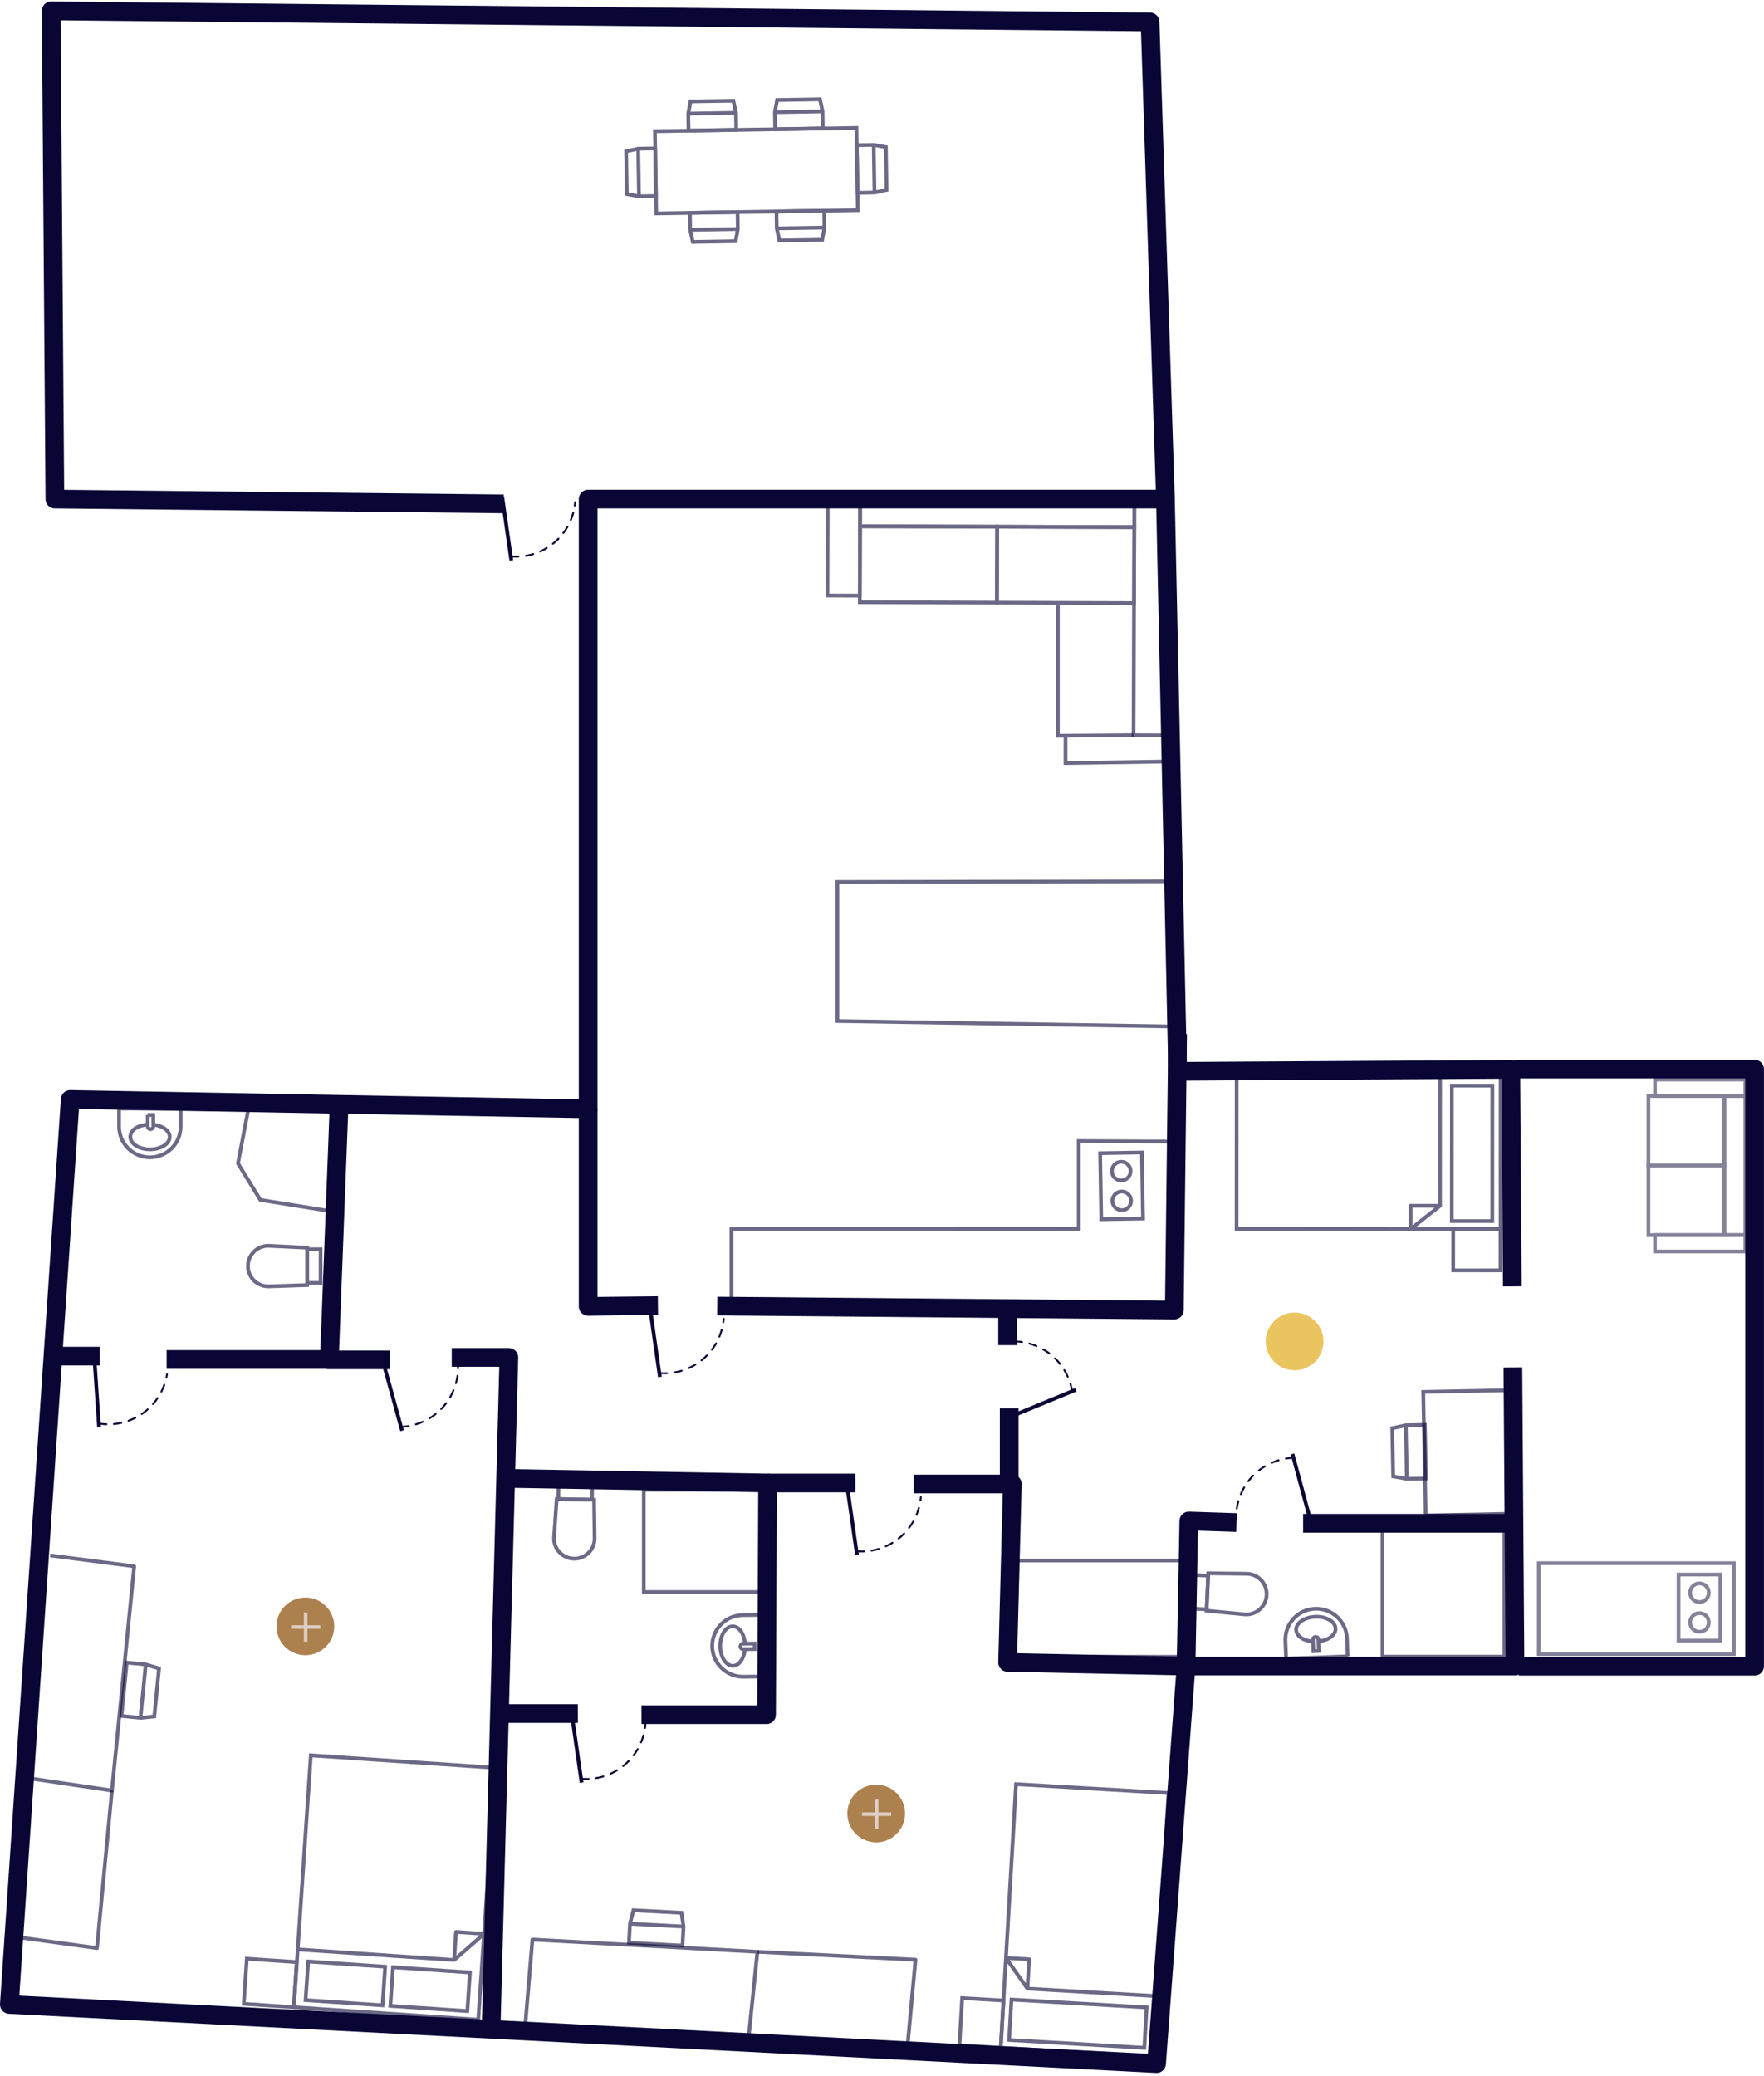 <?xml version="1.0" encoding="UTF-8"?>
<svg xmlns="http://www.w3.org/2000/svg" width="537" height="632" viewBox="0 0 537 632" fill="none">
  <g clip-path="url(#clip0_144_1813)">
    <path d="M122.123 434.351C126.919 434.144 131.436 432.042 134.683 428.505C137.929 424.969 139.638 420.288 139.434 415.492" stroke="#090534" stroke-width="0.569" stroke-linecap="round" stroke-linejoin="round" stroke-dasharray="2.28 2.28"></path>
    <path d="M117.206 416.648L122.396 435.519" stroke="#090534" stroke-width="1.138" stroke-linejoin="round"></path>
    <path d="M30.127 433.332C34.866 434.087 39.71 432.929 43.596 430.115C47.482 427.3 50.092 423.058 50.853 418.32" stroke="#090534" stroke-width="0.569" stroke-linecap="round" stroke-linejoin="round" stroke-dasharray="2.28 2.28"></path>
    <path d="M28.841 414.992L30.161 434.523" stroke="#090534" stroke-width="1.138" stroke-linejoin="round"></path>
    <path d="M176.925 541.46C181.707 541.86 186.453 540.346 190.119 537.249C193.785 534.152 196.073 529.727 196.478 524.945" stroke="#090534" stroke-width="0.569" stroke-linecap="round" stroke-linejoin="round" stroke-dasharray="2.28 2.28"></path>
    <path d="M174.284 523.273L177.05 542.645" stroke="#090534" stroke-width="1.138" stroke-linejoin="round"></path>
    <path d="M260.771 472.199C265.55 472.606 270.294 471.098 273.961 468.008C277.627 464.917 279.917 460.497 280.325 455.719" stroke="#090534" stroke-width="0.569" stroke-linecap="round" stroke-linejoin="round" stroke-dasharray="2.28 2.28"></path>
    <path d="M258.119 454.008L260.896 473.39" stroke="#090534" stroke-width="1.138" stroke-linejoin="round"></path>
    <path d="M394.106 417.112C398.958 417.112 402.892 413.178 402.892 408.326C402.892 403.473 398.958 399.539 394.106 399.539C389.253 399.539 385.319 403.473 385.319 408.326C385.319 413.178 389.253 417.112 394.106 417.112Z" fill="#EAC45F"></path>
    <path opacity="0.6" d="M222.667 395.502V374.128L328.389 374.105V347.336L357.298 347.495" stroke="#090534" stroke-width="1.138" stroke-miterlimit="10"></path>
    <path d="M354.783 151.912L350.105 6.685L15.581 3.305L16.708 151.912L153.297 153.369" stroke="#090534" stroke-width="5.691" stroke-linejoin="round"></path>
    <g opacity="0.6">
      <path d="M199.773 64.973L261.134 63.977L260.728 38.952L199.367 39.948L199.773 64.973Z" stroke="#090534" stroke-width="1.138" stroke-miterlimit="10"></path>
      <path d="M210.101 69.95L210.021 64.794L224.533 64.555L224.613 69.722L223.93 73.421L210.898 73.637L210.101 69.95Z" stroke="#090534" stroke-width="1.138" stroke-miterlimit="10"></path>
      <path d="M224.613 69.719L210.102 69.958" stroke="#090534" stroke-width="1.138" stroke-miterlimit="10"></path>
      <path d="M236.461 69.528L236.382 64.36L250.893 64.133L250.973 69.289L250.301 72.999L237.258 73.204L236.461 69.528Z" stroke="#090534" stroke-width="1.138" stroke-miterlimit="10"></path>
      <path d="M250.972 69.281L236.461 69.52" stroke="#090534" stroke-width="1.138" stroke-miterlimit="10"></path>
      <path d="M250.404 33.926L250.484 39.093L235.972 39.332L235.893 34.165L236.564 30.466L249.607 30.25L250.404 33.926Z" stroke="#090534" stroke-width="1.138" stroke-miterlimit="10"></path>
      <path d="M235.893 34.161L250.404 33.922" stroke="#090534" stroke-width="1.138" stroke-miterlimit="10"></path>
      <path d="M224.044 34.364L224.124 39.531L209.613 39.758L209.521 34.603L210.204 30.892L223.248 30.688L224.044 34.364Z" stroke="#090534" stroke-width="1.138" stroke-miterlimit="10"></path>
      <path d="M209.532 34.598L224.044 34.359" stroke="#090534" stroke-width="1.138" stroke-miterlimit="10"></path>
      <path d="M266.213 58.624L261.057 58.704L260.818 44.193L265.986 44.102L269.685 44.785L269.889 57.828L266.213 58.624Z" stroke="#090534" stroke-width="1.138" stroke-miterlimit="10"></path>
      <path d="M265.985 44.102L266.213 58.624" stroke="#090534" stroke-width="1.138" stroke-miterlimit="10"></path>
      <path d="M194.282 45.259L199.449 45.18L199.688 59.691L194.521 59.782L190.822 59.099L190.605 46.056L194.282 45.259Z" stroke="#090534" stroke-width="1.138" stroke-miterlimit="10"></path>
      <path d="M194.521 59.781L194.282 45.258" stroke="#090534" stroke-width="1.138" stroke-miterlimit="10"></path>
    </g>
    <g opacity="0.5">
      <path d="M524.923 375.969H531.319V333.607H524.923V375.969Z" stroke="#090534" stroke-width="1.138" stroke-miterlimit="10"></path>
      <path d="M503.81 380.961H531.319V375.964H503.81V380.961Z" stroke="#090534" stroke-width="1.138" stroke-miterlimit="10"></path>
      <path d="M503.81 333.609H531.319V328.613H503.81V333.609Z" stroke="#090534" stroke-width="1.138" stroke-miterlimit="10"></path>
      <path d="M501.819 354.789H524.935V333.608H501.819V354.789Z" stroke="#090534" stroke-width="1.138" stroke-miterlimit="10"></path>
      <path d="M501.819 375.969H524.935V354.788H501.819V375.969Z" stroke="#090534" stroke-width="1.138" stroke-miterlimit="10"></path>
    </g>
    <path opacity="0.5" d="M468.45 475.84V503.531H527.827V475.84H468.45Z" stroke="#090534" stroke-width="1.138" stroke-miterlimit="10"></path>
    <g opacity="0.5">
      <path d="M517.356 496.73C518.928 496.73 520.201 495.456 520.201 493.884C520.201 492.313 518.928 491.039 517.356 491.039C515.785 491.039 514.511 492.313 514.511 493.884C514.511 495.456 515.785 496.73 517.356 496.73Z" stroke="#090534" stroke-width="1.138" stroke-miterlimit="10"></path>
      <path d="M517.356 487.675C518.928 487.675 520.201 486.401 520.201 484.83C520.201 483.258 518.928 481.984 517.356 481.984C515.785 481.984 514.511 483.258 514.511 484.83C514.511 486.401 515.785 487.675 517.356 487.675Z" stroke="#090534" stroke-width="1.138" stroke-miterlimit="10"></path>
    </g>
    <path opacity="0.5" d="M523.706 479.297H510.993V499.408H523.706V479.297Z" stroke="#090534" stroke-width="1.138" stroke-miterlimit="10"></path>
    <g opacity="0.6">
      <path d="M150.781 538.126L94.625 534.336L90.994 588.136L89.446 611.001L145.591 614.803L150.781 538.126Z" stroke="#090534" stroke-width="1.138" stroke-miterlimit="10"></path>
      <path d="M117.252 598.663L93.825 597.078L93.029 608.842L116.456 610.427L117.252 598.663Z" stroke="#090534" stroke-width="1.138" stroke-miterlimit="10"></path>
      <path d="M143.059 600.413L119.633 598.828L118.837 610.592L142.263 612.177L143.059 600.413Z" stroke="#090534" stroke-width="1.138" stroke-miterlimit="10"></path>
      <path d="M138.25 596.627L90.642 593.406" stroke="#090534" stroke-width="1.138" stroke-miterlimit="10"></path>
      <path d="M147.356 588.666L138.82 588.086L138.251 596.622L147.356 588.666Z" stroke="#090534" stroke-width="1.138" stroke-linejoin="round"></path>
      <path d="M90.347 597.263L75.142 596.234L74.212 609.975L89.417 611.003L90.347 597.263Z" stroke="#090534" stroke-width="1.138" stroke-miterlimit="10"></path>
    </g>
    <g opacity="0.6">
      <path d="M75.481 385.399C75.481 384.587 75.641 383.784 75.952 383.034C76.263 382.284 76.718 381.603 77.292 381.029C77.865 380.455 78.547 380 79.296 379.689C80.046 379.379 80.85 379.219 81.662 379.219L93.532 379.799V391.181L81.662 391.568C80.025 391.568 78.454 390.918 77.296 389.762C76.137 388.605 75.484 387.036 75.481 385.399Z" stroke="#090534" stroke-width="1.138" stroke-miterlimit="10"></path>
      <path d="M97.596 390.52V380.266H93.521V390.52H97.596Z" stroke="#090534" stroke-width="1.138" stroke-miterlimit="10"></path>
    </g>
    <path d="M460.561 416.237L461.199 507.164H361.065L352.085 628.16L2.845 610.166L21.374 334.678L179.041 337.534V151.914H354.782L358.493 326.119L459.924 325.504L460.391 391.573" stroke="#090534" stroke-width="5.691" stroke-linejoin="round"></path>
    <path d="M149.574 614.996L154.912 413.203H137.521" stroke="#090534" stroke-width="5.691" stroke-linejoin="round"></path>
    <path d="M103.252 335.742L100.27 413.83H50.727" stroke="#090534" stroke-width="5.691" stroke-linejoin="round"></path>
    <path d="M118.719 413.945H99.496" stroke="#090534" stroke-width="5.691" stroke-linejoin="round"></path>
    <path d="M218.353 397.565L357.491 398.794L358.492 314.742" stroke="#090534" stroke-width="5.691" stroke-linejoin="round"></path>
    <path d="M154.913 450.039L233.673 451.428L233.354 521.959H195.294" stroke="#090534" stroke-width="5.691" stroke-linejoin="round"></path>
    <path d="M376.441 463.469L361.907 462.991L361.065 507.162L306.741 506.047L308.175 451.734H278.14" stroke="#090534" stroke-width="5.691" stroke-linejoin="round"></path>
    <path d="M396.7 463.695H460.63" stroke="#090534" stroke-width="5.691" stroke-linejoin="round"></path>
    <path d="M200.29 397.42L179.041 397.659V337.531" stroke="#090534" stroke-width="5.691" stroke-linejoin="round"></path>
    <path opacity="0.6" d="M75.948 335.891L72.442 354.135L79.26 365.255L104.367 369.284" stroke="#090534" stroke-width="1.138" stroke-miterlimit="10"></path>
    <g opacity="0.6">
      <path d="M36.238 337.445H55.006V342.92C55.006 345.407 54.018 347.792 52.26 349.551C50.501 351.31 48.115 352.298 45.628 352.298C43.141 352.298 40.755 351.31 38.996 349.551C37.238 347.792 36.25 345.407 36.25 342.92V337.445H36.238Z" stroke="#090534" stroke-width="1.138" stroke-miterlimit="10"></path>
      <path d="M46.664 342.351C49.509 342.647 51.672 344.206 51.672 346.084C51.672 348.167 48.986 349.863 45.662 349.863C42.339 349.863 39.664 348.167 39.664 346.084C39.664 344.001 41.94 342.533 44.979 342.328" stroke="#090534" stroke-width="1.138" stroke-miterlimit="10"></path>
      <path d="M44.934 339.398H46.664V342.881C46.664 342.992 46.642 343.101 46.599 343.203C46.557 343.306 46.495 343.399 46.417 343.477C46.339 343.555 46.246 343.617 46.144 343.659C46.041 343.702 45.932 343.723 45.821 343.723C45.711 343.723 45.601 343.702 45.499 343.659C45.397 343.617 45.304 343.555 45.226 343.477C45.148 343.399 45.086 343.306 45.043 343.203C45.001 343.101 44.979 342.992 44.979 342.881V339.398H44.934Z" stroke="#090534" stroke-width="1.138" stroke-miterlimit="10"></path>
    </g>
    <path d="M15.968 412.812H30.388" stroke="#090534" stroke-width="5.691" stroke-linejoin="round"></path>
    <g opacity="0.6">
      <path d="M44.364 506.667L38.583 506.109L36.989 522.351L42.771 522.92L46.982 522.499L48.405 507.896L44.364 506.667Z" stroke="#090534" stroke-width="1.138" stroke-miterlimit="10"></path>
      <path d="M42.772 522.925L44.365 506.672" stroke="#090534" stroke-width="1.138" stroke-miterlimit="10"></path>
    </g>
    <path opacity="0.6" d="M15.284 473.484L40.858 476.785L34.075 545.04L7.704 541.136" stroke="#090534" stroke-width="1.138" stroke-linejoin="round"></path>
    <path opacity="0.6" d="M4.415 589.552L29.523 593.001L34.075 545.039" stroke="#090534" stroke-width="1.138" stroke-linejoin="round"></path>
    <path d="M152.067 521.609H175.9" stroke="#090534" stroke-width="5.691" stroke-linejoin="round"></path>
    <g opacity="0.6">
      <path d="M232.535 454.068V484.047H196.546V454.068H232.535ZM233.673 452.93H195.408V485.185H233.673V452.93Z" fill="#090534"></path>
    </g>
    <g opacity="0.6">
      <path d="M174.703 474.466C173.066 474.433 171.509 473.752 170.374 472.572C169.239 471.392 168.618 469.809 168.649 468.172L169.468 456.312L180.849 456.54L181.009 468.411C180.993 469.223 180.817 470.023 180.491 470.767C180.165 471.51 179.696 472.182 179.111 472.745C178.525 473.307 177.834 473.748 177.078 474.044C176.322 474.339 175.515 474.483 174.703 474.466Z" stroke="#090534" stroke-width="1.138" stroke-miterlimit="10"></path>
      <path d="M180.279 452.446L170.026 452.242L169.945 456.316L180.198 456.52L180.279 452.446Z" stroke="#090534" stroke-width="1.138" stroke-miterlimit="10"></path>
    </g>
    <g opacity="0.6">
      <path d="M231.555 491.57L231.768 510.337L226.293 510.399C225.062 510.413 223.84 510.184 222.697 509.726C221.554 509.268 220.512 508.589 219.631 507.728C218.751 506.867 218.048 505.841 217.564 504.709C217.08 503.576 216.823 502.359 216.809 501.128C216.781 498.641 217.742 496.244 219.481 494.466C221.22 492.687 223.594 491.672 226.081 491.644L231.555 491.582L231.555 491.57Z" stroke="#090534" stroke-width="1.138" stroke-miterlimit="10"></path>
      <path d="M226.776 502.036C226.514 504.882 224.978 507.067 223.111 507.09C221.017 507.09 219.298 504.438 219.253 501.126C219.207 497.814 220.88 495.105 222.975 495.071C225.069 495.037 226.537 497.347 226.787 500.352" stroke="#090534" stroke-width="1.138" stroke-miterlimit="10"></path>
      <path d="M229.699 500.297L229.718 501.981L226.236 502.021C226.012 502.023 225.797 501.937 225.637 501.781C225.478 501.625 225.387 501.411 225.384 501.188C225.382 500.965 225.468 500.75 225.624 500.59C225.78 500.43 225.993 500.339 226.217 500.336L229.699 500.297Z" stroke="#090534" stroke-width="1.138" stroke-miterlimit="10"></path>
    </g>
    <g opacity="0.6">
      <path d="M309.301 543.102L355.726 545.799L352.449 602.103L351.06 626.027L304.646 623.341L309.301 543.102Z" stroke="#090534" stroke-width="1.138" stroke-miterlimit="10"></path>
      <path d="M307.198 620.98L348.353 623.367L349.066 611.062L307.912 608.674L307.198 620.98Z" stroke="#090534" stroke-width="1.138" stroke-miterlimit="10"></path>
      <path d="M312.772 605.336L352.13 607.624" stroke="#090534" stroke-width="1.138" stroke-miterlimit="10"></path>
      <path d="M306.229 595.992L313.296 596.402L312.773 605.336L306.229 595.992Z" stroke="#090534" stroke-width="1.138" stroke-linejoin="round"></path>
      <path d="M292.072 622.615L304.639 623.344L305.473 608.959L292.906 608.23L292.072 622.615Z" stroke="#090534" stroke-width="1.138" stroke-miterlimit="10"></path>
    </g>
    <g opacity="0.6">
      <path d="M191.778 585.593L191.471 591.386L207.769 592.251L208.076 586.447L207.473 582.258L192.825 581.484L191.778 585.593Z" stroke="#090534" stroke-width="1.138" stroke-miterlimit="10"></path>
      <path d="M208.076 586.447L191.777 585.594" stroke="#090534" stroke-width="1.138" stroke-miterlimit="10"></path>
    </g>
    <path opacity="0.6" d="M159.931 616.106L162.082 590.406L230.575 594.128L227.855 620.658" stroke="#090534" stroke-width="1.138" stroke-linejoin="round"></path>
    <path opacity="0.6" d="M276.364 621.778L278.697 596.534L230.576 594.133" stroke="#090534" stroke-width="1.138" stroke-linejoin="round"></path>
    <path d="M233.672 451.43H260.396" stroke="#090534" stroke-width="5.691" stroke-linejoin="round"></path>
    <g opacity="0.6">
      <path d="M360.28 475.599V503.768H309.496V475.599H360.28ZM361.418 474.461H308.357V504.906H361.418V474.461Z" fill="#090534"></path>
    </g>
    <g opacity="0.6">
      <path d="M457.397 465.029V503.726H421.42V465.029H457.397ZM458.535 463.891H420.282V504.864H458.535V463.891Z" fill="#090534"></path>
    </g>
    <g opacity="0.6">
      <path d="M385.592 485.535C385.518 487.173 384.797 488.715 383.587 489.823C382.377 490.93 380.777 491.512 379.139 491.441L367.313 490.303L367.814 478.922L379.685 479.058C380.499 479.093 381.298 479.289 382.036 479.634C382.774 479.979 383.436 480.466 383.985 481.068C384.534 481.67 384.959 482.374 385.235 483.141C385.51 483.907 385.632 484.721 385.592 485.535Z" stroke="#090534" stroke-width="1.138" stroke-miterlimit="10"></path>
      <path d="M363.719 479.451L363.267 489.695L367.337 489.875L367.79 479.63L363.719 479.451Z" stroke="#090534" stroke-width="1.138" stroke-miterlimit="10"></path>
    </g>
    <g opacity="0.6">
      <path d="M410.272 504.188L391.519 504.918L391.306 499.447C391.209 496.962 392.103 494.54 393.792 492.714C395.481 490.888 397.827 489.808 400.312 489.711C402.797 489.615 405.219 490.509 407.045 492.198C408.871 493.887 409.951 496.232 410.048 498.718L410.261 504.188L410.272 504.188Z" stroke="#090534" stroke-width="1.138" stroke-miterlimit="10"></path>
      <path d="M399.717 499.693C396.871 499.5 394.64 498.032 394.572 496.154C394.492 494.071 397.11 492.273 400.422 492.148C403.734 492.022 406.488 493.604 406.568 495.687C406.648 497.77 404.383 499.318 401.401 499.648" stroke="#090534" stroke-width="1.138" stroke-miterlimit="10"></path>
      <path d="M401.511 502.57L399.828 502.636L399.692 499.156C399.683 498.933 399.764 498.715 399.915 498.551C400.067 498.387 400.278 498.29 400.501 498.281C400.724 498.273 400.942 498.353 401.106 498.505C401.27 498.656 401.367 498.867 401.375 499.09L401.511 502.57Z" stroke="#090534" stroke-width="1.138" stroke-miterlimit="10"></path>
    </g>
    <path opacity="0.6" d="M434.019 461.305L460.196 460.781L459.444 423.177L433.267 423.7L434.019 461.305Z" stroke="#090534" stroke-width="1.138" stroke-miterlimit="10"></path>
    <g opacity="0.6">
      <path d="M427.964 433.848L433.769 433.734L434.099 450.055L428.283 450.169L424.118 449.418L423.833 434.759L427.964 433.848Z" stroke="#090534" stroke-width="1.138" stroke-miterlimit="10"></path>
      <path d="M428.283 450.173L427.964 433.852" stroke="#090534" stroke-width="1.138" stroke-miterlimit="10"></path>
    </g>
    <g opacity="0.6">
      <path d="M376.452 374.087L376.475 327.594L432.881 327.617L456.839 327.628L456.828 374.133L376.452 374.087Z" stroke="#090534" stroke-width="1.138" stroke-miterlimit="10"></path>
      <path d="M454.295 371.7L454.316 330.477L441.99 330.47L441.969 371.694L454.295 371.7Z" stroke="#090534" stroke-width="1.138" stroke-miterlimit="10"></path>
      <path d="M438.379 367.058L438.402 327.633" stroke="#090534" stroke-width="1.138" stroke-miterlimit="10"></path>
      <path d="M429.433 374.107V367.039L438.378 367.05L429.433 374.107Z" stroke="#090534" stroke-width="1.138" stroke-linejoin="round"></path>
      <path d="M456.794 386.697L456.801 374.109L442.392 374.102L442.385 386.69L456.794 386.697Z" stroke="#090534" stroke-width="1.138" stroke-miterlimit="10"></path>
    </g>
    <path d="M200.769 417.968C203.136 418.167 205.52 417.898 207.784 417.176C210.047 416.454 212.147 415.293 213.962 413.76C215.776 412.226 217.271 410.35 218.361 408.238C219.45 406.127 220.113 403.821 220.311 401.453" stroke="#090534" stroke-width="0.569" stroke-linecap="round" stroke-linejoin="round" stroke-dasharray="2.28 2.28"></path>
    <path d="M198.117 399.781L200.883 419.152" stroke="#090534" stroke-width="1.138" stroke-linejoin="round"></path>
    <path d="M393.729 443.773C391.353 443.861 389.018 444.417 386.857 445.409C384.696 446.401 382.753 447.81 381.137 449.554C379.522 451.299 378.266 453.345 377.443 455.576C376.619 457.806 376.244 460.177 376.338 462.553" stroke="#090534" stroke-width="0.569" stroke-linecap="round" stroke-linejoin="round" stroke-dasharray="2.28 2.28"></path>
    <path d="M398.567 461.487L393.457 442.594" stroke="#090534" stroke-width="1.138" stroke-linejoin="round"></path>
    <path d="M307.219 451.175V428.742" stroke="#090534" stroke-width="5.691" stroke-linejoin="round"></path>
    <path d="M306.741 398.789V409.465" stroke="#090534" stroke-width="5.691" stroke-linejoin="round"></path>
    <path d="M326.363 423.441C325.973 421.097 325.126 418.853 323.869 416.838C322.612 414.822 320.969 413.074 319.036 411.693C317.103 410.312 314.916 409.327 312.601 408.792C310.286 408.257 307.889 408.184 305.546 408.577" stroke="#090534" stroke-width="0.569" stroke-linecap="round" stroke-linejoin="round" stroke-dasharray="2.28 2.28"></path>
    <path d="M309.393 430.505L327.489 423.039" stroke="#090534" stroke-width="1.138" stroke-linejoin="round"></path>
    <g opacity="0.6">
      <path d="M341.329 359.339C342.9 359.339 344.174 358.065 344.174 356.494C344.174 354.922 342.9 353.648 341.329 353.648C339.757 353.648 338.483 354.922 338.483 356.494C338.483 358.065 339.757 359.339 341.329 359.339Z" stroke="#090534" stroke-width="1.138" stroke-miterlimit="10"></path>
      <path d="M341.489 368.386C343.06 368.386 344.334 367.112 344.334 365.541C344.334 363.969 343.06 362.695 341.489 362.695C339.917 362.695 338.644 363.969 338.644 365.541C338.644 367.112 339.917 368.386 341.489 368.386Z" stroke="#090534" stroke-width="1.138" stroke-miterlimit="10"></path>
      <path d="M335.249 371.147L347.96 370.93L347.616 350.822L334.905 351.039L335.249 371.147Z" stroke="#090534" stroke-width="1.138" stroke-miterlimit="10"></path>
    </g>
    <path d="M266.735 560.815C271.587 560.815 275.521 556.881 275.521 552.029C275.521 547.176 271.587 543.242 266.735 543.242C261.882 543.242 257.948 547.176 257.948 552.029C257.948 556.881 261.882 560.815 266.735 560.815Z" fill="#AD814E"></path>
    <path d="M266.326 547.789H267.396V551.693H271.299V552.763H267.396V556.667H266.326V552.763H262.422V551.693H266.326V547.789Z" fill="#DDCFC5"></path>
    <path d="M92.963 503.862C97.816 503.862 101.75 499.928 101.75 495.076C101.75 490.223 97.816 486.289 92.963 486.289C88.111 486.289 84.177 490.223 84.177 495.076C84.177 499.928 88.111 503.862 92.963 503.862Z" fill="#AD814E"></path>
    <path d="M92.52 490.844H93.59V494.748H97.494V495.817H93.59V499.721H92.52V495.817H88.616V494.748H92.52V490.844Z" fill="#DDCFC5"></path>
    <path opacity="0.6" d="M354.271 268.281L254.922 268.486V310.802L357.298 312.464" stroke="#090534" stroke-width="1.138" stroke-miterlimit="10"></path>
    <g opacity="0.6">
      <path d="M345.297 160.451L345.318 154.055L261.836 153.778L261.815 160.174L345.297 160.451Z" stroke="#090534" stroke-width="1.138" stroke-miterlimit="10"></path>
      <path d="M354.929 223.824L355.16 154.102L345.315 154.069L345.084 223.791L354.929 223.824Z" stroke="#090534" stroke-width="1.138" stroke-miterlimit="10"></path>
      <path d="M261.742 181.29L261.833 153.781L251.988 153.749L251.897 181.257L261.742 181.29Z" stroke="#090534" stroke-width="1.138" stroke-miterlimit="10"></path>
      <path d="M303.478 183.436L303.555 160.32L261.819 160.182L261.742 183.298L303.478 183.436Z" stroke="#090534" stroke-width="1.138" stroke-miterlimit="10"></path>
      <path d="M345.224 183.569L345.301 160.453L303.565 160.315L303.489 183.43L345.224 183.569Z" stroke="#090534" stroke-width="1.138" stroke-miterlimit="10"></path>
    </g>
    <path opacity="0.6" d="M322.038 184.203V223.959L345.063 223.776" stroke="#090534" stroke-width="1.138" stroke-miterlimit="10"></path>
    <path opacity="0.6" d="M324.371 224.477V232.273L355.408 231.806" stroke="#090534" stroke-width="1.138" stroke-miterlimit="10"></path>
    <path d="M155.538 169.37C157.905 169.572 160.289 169.304 162.552 168.583C164.816 167.863 166.915 166.703 168.73 165.17C170.545 163.637 172.04 161.762 173.13 159.651C174.219 157.54 174.882 155.235 175.08 152.867" stroke="#090534" stroke-width="0.569" stroke-linecap="round" stroke-linejoin="round" stroke-dasharray="2.28 2.28"></path>
    <path d="M152.887 151.188L155.652 170.57" stroke="#090534" stroke-width="1.138" stroke-linejoin="round"></path>
    <path d="M462.336 507.207H534.142V325.445H461.062" stroke="#090534" stroke-width="5.691" stroke-linejoin="round"></path>
  </g>
  <defs>
    <clipPath id="clip0_144_1813">
      <rect width="537" height="630.544" fill="white" transform="translate(0 0.469)"></rect>
    </clipPath>
  </defs>
</svg>
